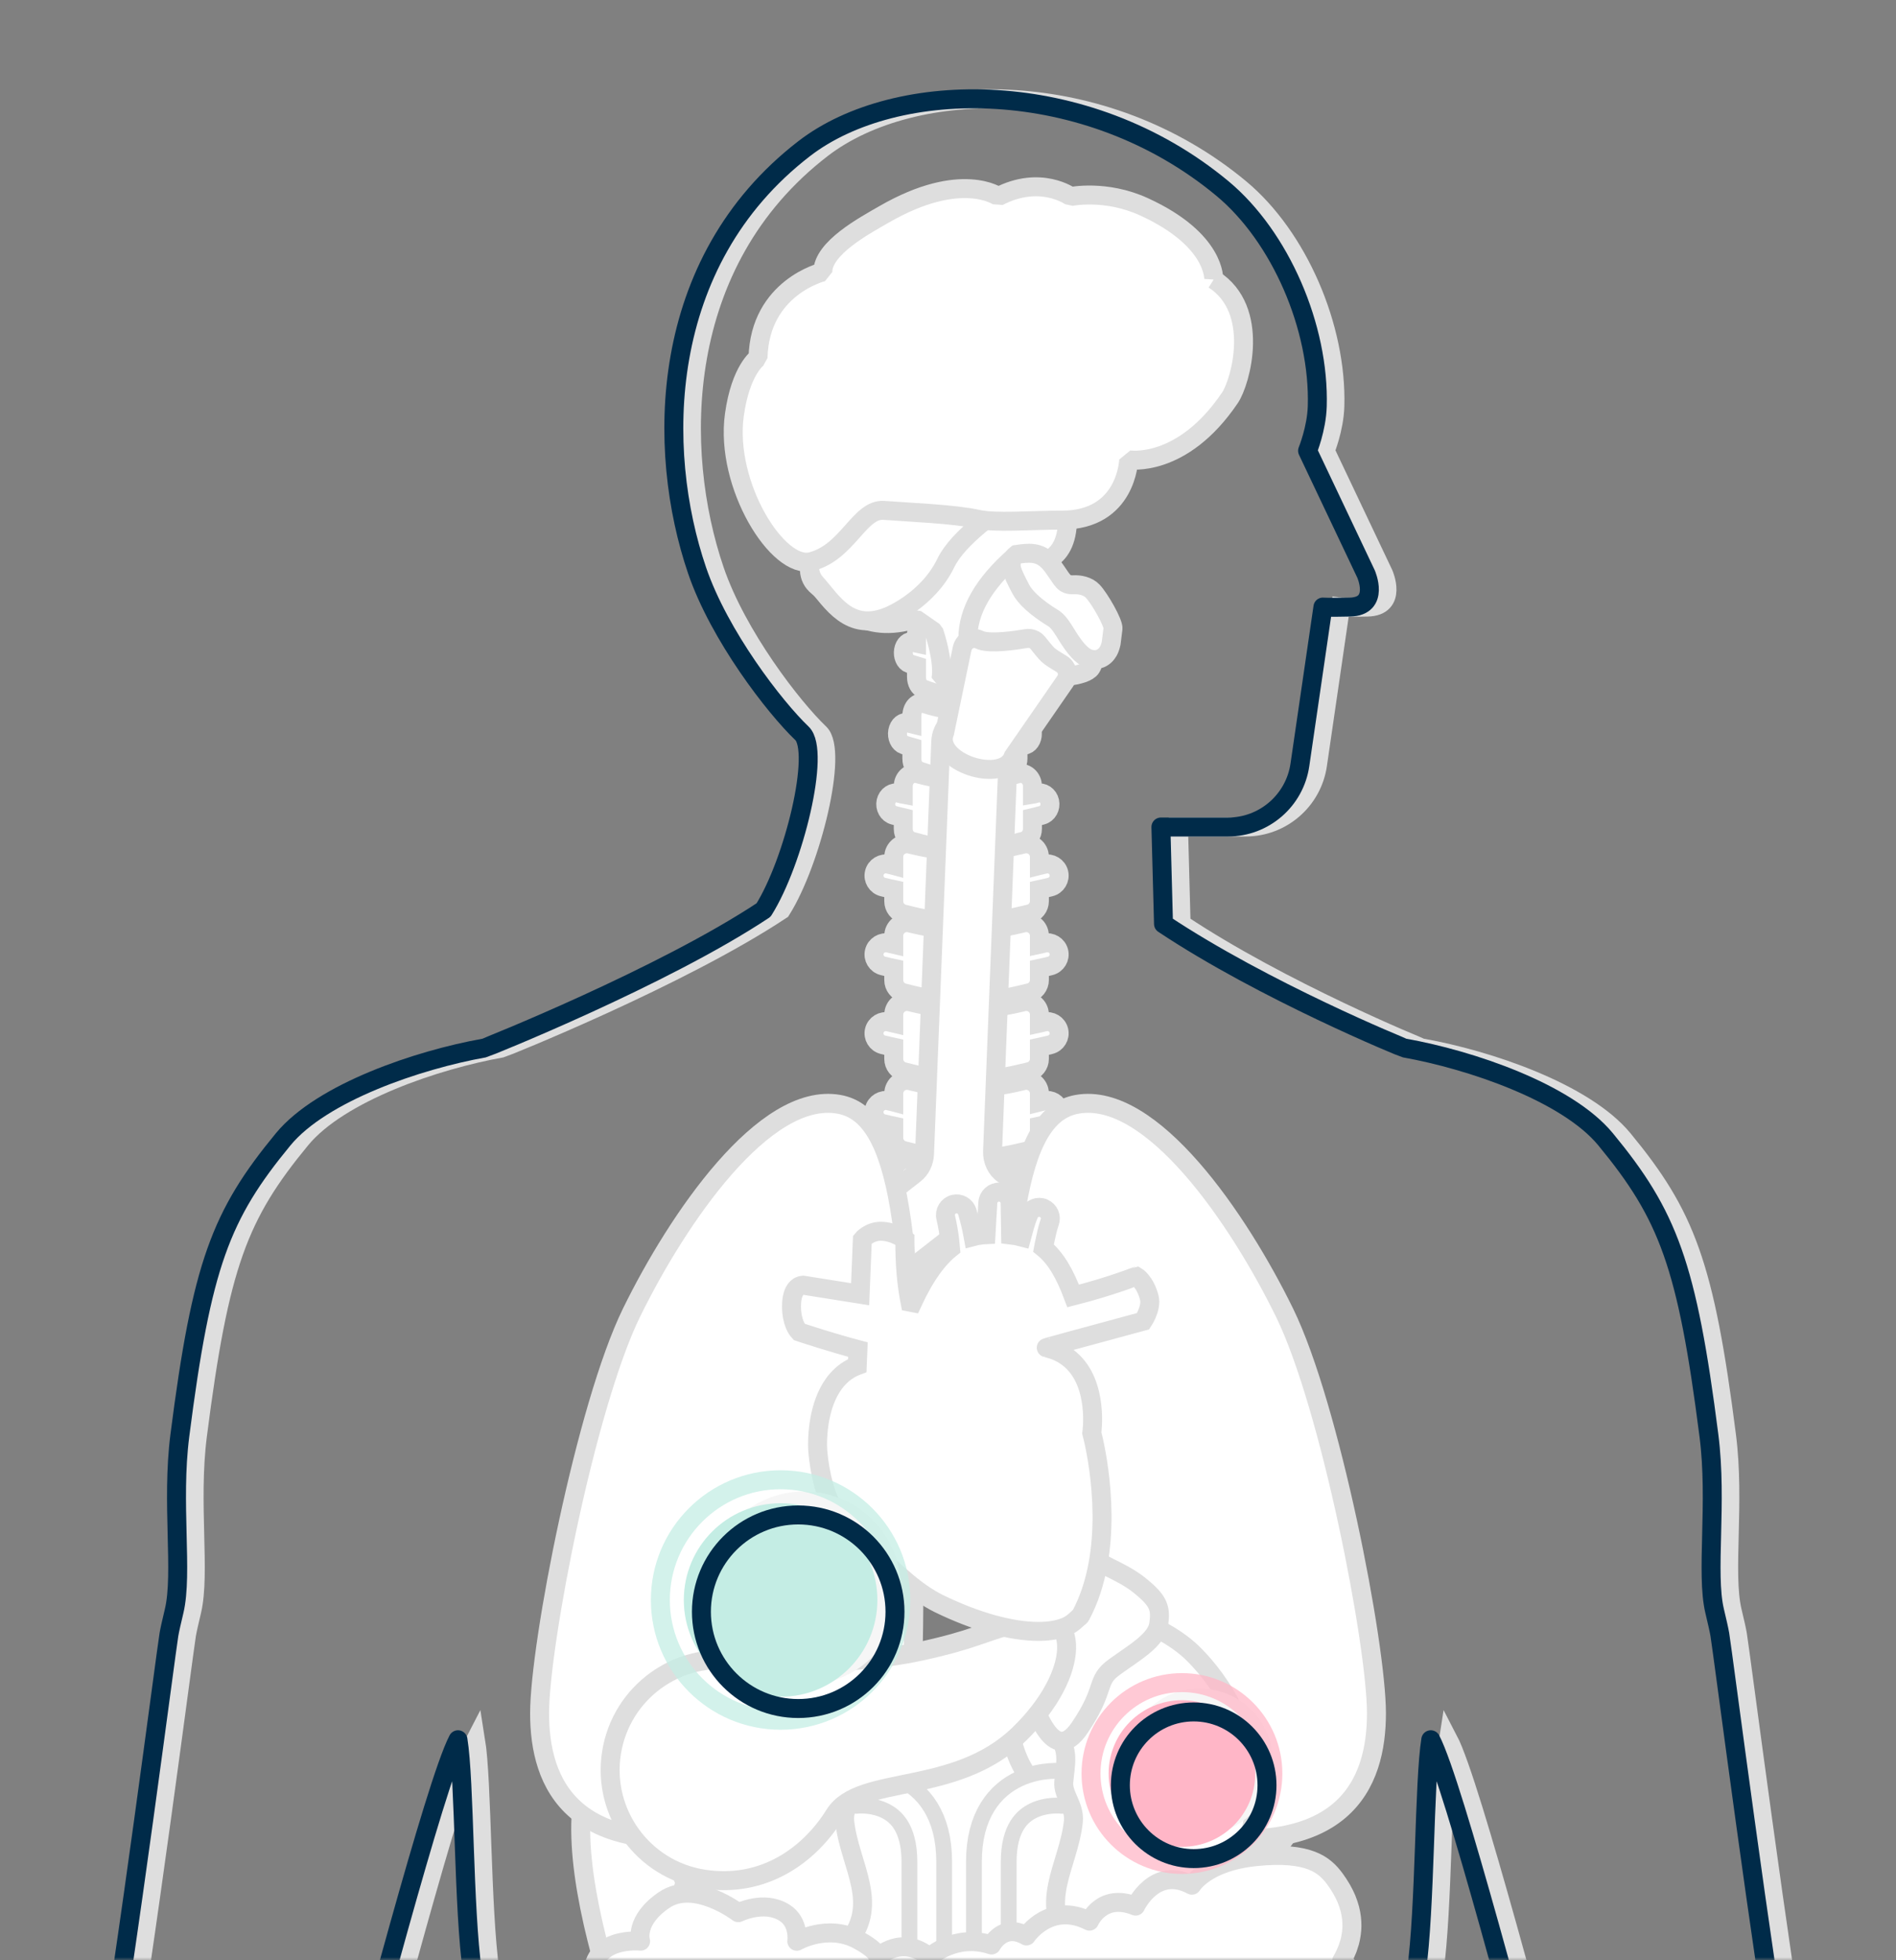 <?xml version="1.0" encoding="UTF-8"?>
<svg width="300px" height="310px" viewBox="0 0 300 310" version="1.1" xmlns="http://www.w3.org/2000/svg" xmlns:xlink="http://www.w3.org/1999/xlink">
    <rect x="0" y="0" width="300" height="310" fill="#808080" stroke="none"/>
    <title>Body_Symptoms</title>
    <defs>
        <rect id="path-1" x="0" y="0" width="300" height="310"></rect>
        <polygon id="path-3" points="0 0 297 0 297 403.532 0 403.532"></polygon>
        <rect id="path-5" x="55.688" y="17.626" width="169.847" height="385.906"></rect>
    </defs>
    <g id="Site-Design" stroke="none" stroke-width="1" fill="none" fill-rule="evenodd">
        <g id="1.0_What_is_VHL_Disease" transform="translate(-286, -1421)">
            <g id="Body_Symptoms" transform="translate(286, 1421)">
                <mask id="mask-2" fill="white">
                    <use xlink:href="#path-1"></use>
                </mask>
                <g id="Rectangle"></g>
                <g id="Body_White" mask="url(#mask-2)">
                    <g transform="translate(0, -2)" id="Body_White_v2">
                        <g id="Group">
                            <mask id="mask-4" fill="white">
                                <use xlink:href="#path-3"></use>
                            </mask>
                            <g id="Clip-2"></g>
                            <path d="M290.964,365.485 C290.021,349.449 285.569,334.484 285.569,334.484 C281.603,311.658 275.383,263.314 274.91,260.493 C274.778,259.704 274.486,258.465 274.081,256.749 C272.671,250.763 274.545,239.66 273.184,229.024 C269.726,201.983 266.717,194.161 256.833,182.174 C250.719,174.759 235.45,169.597 225.04,167.744 C224.792,167.7 202.817,158.708 186.883,148.11 L186.473,132.785 L197.097,132.785 C202.801,132.785 207.64,128.6 208.464,122.957 L212.107,98.003 C212.107,98.003 212.757,98.084 216.385,98.003 C221.184,97.896 218.931,92.775 218.931,92.775 L209.68,73.284 C209.68,73.284 211.107,69.808 211.212,66.252 C211.582,53.766 205.361,39.417 196.21,31.814 C174.654,13.903 144.578,14.296 130.033,25.503 C106.685,43.493 106.593,73.229 113.083,92.216 C116.606,102.523 125.356,113.854 129.674,117.97 C132.656,120.813 128.41,138.284 123.601,145.916 C107.65,156.494 79.632,167.7 79.385,167.744 C68.974,169.597 53.706,174.759 47.592,182.174 C37.707,194.161 34.699,201.983 31.24,229.024 C29.879,239.66 31.753,250.763 30.343,256.749 C29.938,258.465 29.647,259.704 29.514,260.493 C29.041,263.314 22.821,311.658 18.855,334.484 C18.855,334.484 14.404,349.449 13.461,365.485 C12.517,381.521 12.517,447.079 12.517,447.079 L3.712,475.999 L5.296,517.171 L21.925,542.508 C21.925,542.508 26.044,539.252 25.253,532.918 C24.461,526.584 18.757,512.42 18.757,512.42 L21.008,491.885 C21.008,491.885 26.676,495.001 26.676,498.96 C26.676,502.919 27.467,516.379 27.467,516.379 C27.467,516.379 34.594,520.338 36.178,511.629 C37.761,502.919 36.969,490.25 36.969,490.25 C36.969,490.25 43.304,465.706 38.553,456.996 L33.802,448.286 C33.802,448.286 51.667,378.22 53.082,370.673 C54.246,364.462 55.41,348.675 55.786,343.28 C60.561,326.752 71.579,284.16 75.251,277.131 C76.324,283.758 76.097,303.696 77.537,313.897 C84.684,364.543 74.272,397.703 74.189,399.143 C74.04,401.727 72.861,408.89 71.37,417.959 C67.856,439.329 64.88,463.24 66.446,539.992 C67.075,570.806 73.835,602.721 74.461,622.237 C74.471,622.527 73.269,651.669 74.5,659.279 C75.544,665.729 75.056,677.923 74.583,689.716 C74.12,701.267 73.641,713.211 74.476,721.316 C75.306,729.379 77.692,755.194 81.825,780.158 C85.602,802.973 86.106,828.809 86.149,831.876 C86.061,832.545 85.922,833.343 85.774,834.185 C85.127,837.881 84.263,842.818 86.029,846.776 C84.621,856.251 82.605,867.088 81.589,869.259 C81.529,869.329 81.471,869.401 81.416,869.475 L70.938,883.835 C70.73,884.12 70.563,884.436 70.462,884.773 C69.271,888.751 70.382,891.403 71.52,892.924 C74.499,896.906 80.459,897.021 81.129,897.021 C81.154,897.021 81.179,897.022 81.204,897.021 L112.27,897.021 C112.516,897.015 112.762,897.082 113,897.021 C116.644,896.091 123.439,890.465 123.077,879.267 C123.021,877.563 122.041,873.924 120.167,867.102 C118.115,859.629 115.567,850.352 115.182,845.771 C115.268,845.388 115.609,844.49 115.863,843.822 C117.356,839.893 119.855,833.319 116.414,825.99 C114.197,821.205 118.507,778.267 119.673,771.82 C119.771,771.28 120.083,770.024 120.48,768.432 C123.61,755.855 133.104,717.711 124.34,687.022 C124.359,684.411 126.422,671.216 128.044,664.288 C130.093,655.539 144.074,551.456 145.059,526.315 C145.433,516.768 148.11,488.503 148.11,488.503 L156.543,488.503 C156.53,488.634 158.992,516.768 159.365,526.315 C160.35,551.456 174.331,655.539 176.38,664.288 C178.003,671.216 180.065,684.411 180.084,687.022 C171.321,717.711 180.815,755.855 183.945,768.432 C184.341,770.024 184.654,771.28 184.752,771.82 C185.918,778.267 190.228,821.205 188.011,825.99 C184.57,833.319 187.068,839.893 188.561,843.822 C188.816,844.49 189.157,845.388 189.242,845.771 C188.858,850.352 186.31,859.629 184.257,867.102 C182.383,873.924 181.404,877.563 181.348,879.267 C180.986,890.465 187.781,896.091 191.424,897.021 C191.663,897.082 191.909,897.015 192.155,897.021 L223.22,897.021 C223.246,897.022 223.27,897.021 223.295,897.021 C223.965,897.021 229.925,896.906 232.905,892.924 C234.043,891.403 235.154,888.751 233.962,884.772 C233.861,884.435 233.694,884.119 233.487,883.835 L223.008,869.475 C222.954,869.401 222.895,869.329 222.835,869.259 C221.819,867.088 219.804,856.251 218.395,846.776 C220.162,842.818 219.297,837.881 218.65,834.185 C218.503,833.343 218.363,832.545 218.275,831.876 C218.319,828.809 218.822,802.973 222.6,780.158 C226.732,755.194 229.119,729.379 229.949,721.316 C230.783,713.211 230.304,701.267 229.841,689.716 C229.368,677.923 228.88,665.729 229.924,659.279 C231.155,651.669 229.953,622.527 229.963,622.237 C230.589,602.721 237.349,570.806 237.979,539.992 C239.545,463.24 236.568,439.329 233.054,417.959 C231.563,408.89 230.385,401.727 230.235,399.143 C230.152,397.703 219.741,364.543 226.887,313.897 C228.327,303.696 228.101,283.758 229.174,277.131 C232.845,284.16 243.863,326.752 248.639,343.28 C249.014,348.675 250.178,364.462 251.343,370.673 C252.758,378.22 270.622,448.286 270.622,448.286 L265.871,456.996 C261.12,465.706 267.455,490.25 267.455,490.25 C267.455,490.25 266.664,502.919 268.247,511.629 C269.83,520.338 276.957,516.379 276.957,516.379 C276.957,516.379 277.749,502.919 277.749,498.96 C277.749,495.001 283.417,491.885 283.417,491.885 L285.667,512.42 C285.667,512.42 279.963,526.584 279.172,532.918 C278.38,539.252 282.5,542.508 282.5,542.508 L299.128,517.171 L300.712,475.999 L291.907,447.079 C291.907,447.079 291.907,381.521 290.964,365.485" id="Grey" stroke="#DEDEDE" stroke-width="3" mask="url(#mask-4)"></path>
                            <path d="M288.179,365.485 C287.236,349.449 282.785,334.484 282.785,334.484 C278.819,311.658 272.599,263.314 272.126,260.493 C271.994,259.704 271.702,258.465 271.297,256.749 C269.887,250.763 271.761,239.66 270.4,229.024 C266.941,201.983 263.933,194.161 254.049,182.174 C247.934,174.759 232.666,169.597 222.255,167.744 C222.008,167.7 200.033,158.708 184.099,148.11 L183.689,132.785 L194.312,132.785 C200.016,132.785 204.856,128.6 205.68,122.957 L209.323,98.003 C209.323,98.003 209.972,98.084 213.6,98.003 C218.4,97.896 216.146,92.775 216.146,92.775 L206.895,73.284 C206.895,73.284 208.322,69.808 208.428,66.252 C208.798,53.766 202.577,39.417 193.426,31.814 C171.869,13.903 141.793,14.296 127.249,25.503 C103.901,43.493 103.808,73.229 110.299,92.216 C113.822,102.523 122.572,113.854 126.89,117.97 C129.872,120.813 125.626,138.284 120.817,145.916 C104.865,156.494 76.848,167.7 76.6,167.744 C66.19,169.597 50.921,174.759 44.807,182.174 C34.923,194.161 31.914,201.983 28.456,229.024 C27.095,239.66 28.969,250.763 27.559,256.749 C27.154,258.465 26.862,259.704 26.73,260.493 C26.257,263.314 20.037,311.658 16.071,334.484 C16.071,334.484 11.619,349.449 10.676,365.485 C9.733,381.521 9.733,447.079 9.733,447.079 L0.928,475.999 L2.512,517.171 L19.14,542.508 C19.14,542.508 23.26,539.252 22.468,532.918 C21.677,526.584 15.973,512.42 15.973,512.42 L18.224,491.885 C18.224,491.885 23.891,495.001 23.891,498.96 C23.891,502.919 24.683,516.379 24.683,516.379 C24.683,516.379 31.81,520.338 33.394,511.629 C34.977,502.919 34.185,490.25 34.185,490.25 C34.185,490.25 40.52,465.706 35.769,456.996 L31.018,448.286 C31.018,448.286 48.882,378.22 50.298,370.673 C51.462,364.462 52.626,348.675 53.001,343.28 C57.777,326.752 68.795,284.16 72.466,277.131 C73.539,283.758 73.313,303.696 74.753,313.897 C81.9,364.543 71.488,397.703 71.404,399.143 C71.255,401.727 70.077,408.89 68.586,417.959 C65.072,439.329 62.095,463.24 63.661,539.992 C64.291,570.806 71.051,602.721 71.677,622.237 C71.687,622.527 70.485,651.669 71.716,659.279 C72.76,665.729 72.272,677.923 71.799,689.716 C71.336,701.267 70.857,713.211 71.691,721.316 C72.521,729.379 74.908,755.194 79.041,780.158 C82.818,802.973 83.321,828.809 83.365,831.876 C83.277,832.545 83.137,833.343 82.99,834.185 C82.343,837.881 81.478,842.818 83.245,846.776 C81.837,856.251 79.821,867.088 78.805,869.259 C78.745,869.329 78.687,869.401 78.632,869.475 L68.153,883.835 C67.946,884.12 67.779,884.436 67.678,884.773 C66.487,888.751 67.598,891.403 68.736,892.924 C71.715,896.906 77.675,897.021 78.345,897.021 C78.369,897.021 78.395,897.022 78.42,897.021 L109.485,897.021 C109.732,897.015 109.977,897.082 110.216,897.021 C113.859,896.091 120.654,890.465 120.292,879.267 C120.237,877.563 119.257,873.924 117.383,867.102 C115.331,859.629 112.783,850.352 112.398,845.771 C112.483,845.388 112.825,844.49 113.079,843.822 C114.572,839.893 117.071,833.319 113.629,825.99 C111.412,821.205 115.722,778.267 116.888,771.82 C116.986,771.28 117.299,770.024 117.696,768.432 C120.825,755.855 130.319,717.711 121.556,687.022 C121.575,684.411 123.638,671.216 125.26,664.288 C127.309,655.539 141.29,551.456 142.275,526.315 C142.648,516.768 145.326,488.503 145.326,488.503 L153.758,488.503 C153.746,488.634 156.207,516.768 156.581,526.315 C157.566,551.456 171.547,655.539 173.596,664.288 C175.219,671.216 177.281,684.411 177.3,687.022 C168.536,717.711 178.03,755.855 181.16,768.432 C181.557,770.024 181.869,771.28 181.967,771.82 C183.133,778.267 187.443,821.205 185.226,825.99 C181.786,833.319 184.284,839.893 185.777,843.822 C186.031,844.49 186.372,845.388 186.458,845.771 C186.074,850.352 183.525,859.629 181.473,867.102 C179.599,873.924 178.619,877.563 178.563,879.267 C178.201,890.465 184.996,896.091 188.64,897.021 C188.879,897.082 189.124,897.015 189.37,897.021 L220.436,897.021 C220.461,897.022 220.486,897.021 220.511,897.021 C221.181,897.021 227.141,896.906 230.121,892.924 C231.258,891.403 232.37,888.751 231.178,884.772 C231.077,884.435 230.91,884.119 230.703,883.835 L220.224,869.475 C220.169,869.401 220.111,869.329 220.051,869.259 C219.035,867.088 217.019,856.251 215.611,846.776 C217.377,842.818 216.513,837.881 215.866,834.185 C215.718,833.343 215.579,832.545 215.491,831.876 C215.534,828.809 216.038,802.973 219.815,780.158 C223.948,755.194 226.334,729.379 227.164,721.316 C227.999,713.211 227.52,701.267 227.057,689.716 C226.584,677.923 226.096,665.729 227.14,659.279 C228.371,651.669 227.169,622.527 227.179,622.237 C227.805,602.721 234.565,570.806 235.194,539.992 C236.76,463.24 233.784,439.329 230.27,417.959 C228.779,408.89 227.6,401.727 227.451,399.143 C227.368,397.703 216.956,364.543 224.103,313.897 C225.542,303.696 225.316,283.758 226.39,277.131 C230.061,284.16 241.079,326.752 245.854,343.28 C246.23,348.675 247.394,364.462 248.558,370.673 C249.974,378.22 267.838,448.286 267.838,448.286 L263.087,456.996 C258.336,465.706 264.671,490.25 264.671,490.25 C264.671,490.25 263.879,502.919 265.463,511.629 C267.046,520.338 274.173,516.379 274.173,516.379 C274.173,516.379 274.964,502.919 274.964,498.96 C274.964,495.001 280.632,491.885 280.632,491.885 L282.883,512.42 C282.883,512.42 277.179,526.584 276.387,532.918 C275.596,539.252 279.715,542.508 279.715,542.508 L296.344,517.171 L297.928,475.999 L289.123,447.079 C289.123,447.079 289.123,381.521 288.179,365.485" id="Fill-1" stroke="#002B49" stroke-width="3" stroke-linejoin="round" mask="url(#mask-4)"></path>
                            <mask id="mask-6" fill="white">
                                <use xlink:href="#path-5"></use>
                            </mask>
                            <g id="Rectangle"></g>
                            <g id="Group-2" mask="url(#mask-6)">
                                <g transform="translate(85.379, 31.54)">
                                    <g id="spine" stroke="none" stroke-width="1" fill="none" transform="translate(52.911, 103.897)">
                                        <path d="M29.248,4.603 C29.007,3.607 28.007,2.995 27.008,3.234 L26.212,3.426 C26.199,3.43 26.186,3.432 26.173,3.435 L26.173,2.078 C26.173,0.733 24.915,-0.256 23.608,0.059 L23.051,0.193 C17.53,1.527 11.771,1.527 6.249,0.193 L5.692,0.059 C4.386,-0.256 3.127,0.733 3.127,2.078 L3.127,3.435 C3.115,3.432 3.101,3.43 3.088,3.426 L2.293,3.234 C1.299,2.996 0.294,3.606 0.052,4.603 C-0.188,5.599 0.424,6.601 1.421,6.842 L2.217,7.034 C2.518,7.107 2.825,7.157 3.127,7.225 L3.127,9.093 C3.127,10.047 3.778,10.878 4.703,11.108 L5.937,11.414 C11.453,12.785 17.216,12.822 22.75,11.521 L24.571,11.093 C25.51,10.873 26.173,10.036 26.173,9.072 L26.173,7.225 C26.476,7.157 26.782,7.107 27.084,7.034 L27.879,6.842 C28.876,6.601 29.489,5.599 29.248,4.603" id="Fill-1" stroke="#DEDEDE" stroke-width="3" fill="#FFFFFF"></path>
                                        <path d="M29.248,17.073 C29.007,16.077 28.007,15.465 27.008,15.704 L26.212,15.896 C26.199,15.9 26.186,15.902 26.173,15.905 L26.173,14.548 C26.173,13.203 24.915,12.214 23.608,12.529 L23.051,12.664 C17.53,13.998 11.771,13.998 6.249,12.664 L5.692,12.529 C4.386,12.214 3.127,13.203 3.127,14.548 L3.127,15.905 C3.115,15.902 3.101,15.9 3.088,15.896 L2.293,15.704 C1.299,15.466 0.294,16.076 0.052,17.073 C-0.188,18.069 0.424,19.071 1.421,19.312 L2.217,19.504 C2.518,19.577 2.825,19.627 3.127,19.695 L3.127,21.564 C3.127,22.517 3.778,23.348 4.703,23.578 L5.937,23.885 C11.453,25.255 17.216,25.292 22.75,23.991 L24.571,23.564 C25.51,23.343 26.173,22.506 26.173,21.542 L26.173,19.695 C26.476,19.627 26.782,19.577 27.084,19.504 L27.879,19.312 C28.876,19.071 29.489,18.069 29.248,17.073" id="Fill-4" stroke="#DEDEDE" stroke-width="3" fill="#FFFFFF"></path>
                                        <path d="M29.248,29.543 C29.007,28.547 28.007,27.935 27.008,28.174 L26.212,28.366 C26.199,28.37 26.186,28.372 26.173,28.375 L26.173,27.018 C26.173,25.673 24.915,24.684 23.608,24.999 L23.051,25.134 C17.53,26.467 11.771,26.467 6.249,25.134 L5.692,24.999 C4.386,24.684 3.127,25.673 3.127,27.018 L3.127,28.375 C3.115,28.372 3.101,28.37 3.088,28.366 L2.293,28.174 C1.299,27.936 0.294,28.546 0.052,29.543 C-0.188,30.539 0.424,31.541 1.421,31.782 L2.217,31.974 C2.518,32.047 2.825,32.097 3.127,32.165 L3.127,34.033 C3.127,34.987 3.778,35.818 4.703,36.048 L5.937,36.354 C11.453,37.725 17.216,37.762 22.75,36.461 L24.571,36.034 C25.51,35.813 26.173,34.976 26.173,34.012 L26.173,32.165 C26.476,32.097 26.782,32.047 27.084,31.974 L27.879,31.782 C28.876,31.541 29.489,30.539 29.248,29.543" id="Fill-7" stroke="#DEDEDE" stroke-width="3" fill="#FFFFFF"></path>
                                        <path d="M29.248,42.013 C29.007,41.017 28.007,40.405 27.008,40.645 L26.212,40.837 C26.199,40.84 26.186,40.842 26.173,40.845 L26.173,39.488 C26.173,38.144 24.915,37.154 23.608,37.469 L23.051,37.604 C17.53,38.938 11.771,38.938 6.249,37.604 L5.692,37.469 C4.386,37.154 3.127,38.144 3.127,39.488 L3.127,40.845 C3.115,40.842 3.101,40.84 3.088,40.837 L2.293,40.645 C1.299,40.406 0.294,41.017 0.052,42.013 C-0.188,43.009 0.424,44.011 1.421,44.252 L2.217,44.444 C2.518,44.518 2.825,44.568 3.127,44.635 L3.127,46.504 C3.127,47.457 3.778,48.288 4.703,48.519 L5.937,48.825 C11.453,50.195 17.216,50.232 22.75,48.931 L24.571,48.504 C25.51,48.283 26.173,47.446 26.173,46.482 L26.173,44.635 C26.476,44.568 26.782,44.518 27.084,44.444 L27.879,44.252 C28.876,44.011 29.489,43.009 29.248,42.013" id="Fill-10" stroke="#DEDEDE" stroke-width="3" fill="#FFFFFF"></path>
                                        <path d="M29.248,54.483 C29.007,53.487 28.007,52.875 27.008,53.115 L26.212,53.307 C26.199,53.31 26.186,53.312 26.173,53.315 L26.173,51.958 C26.173,50.614 24.915,49.624 23.608,49.939 L23.051,50.074 C17.53,51.408 11.771,51.408 6.249,50.074 L5.692,49.939 C4.386,49.624 3.127,50.614 3.127,51.958 L3.127,53.315 C3.115,53.312 3.101,53.31 3.088,53.307 L2.293,53.115 C1.299,52.876 0.294,53.486 0.052,54.483 C-0.188,55.479 0.424,56.481 1.421,56.722 L2.217,56.914 C2.518,56.987 2.825,57.038 3.127,57.105 L3.127,58.974 C3.127,59.927 3.778,60.758 4.703,60.988 L5.937,61.295 C11.453,62.665 17.216,62.702 22.75,61.401 L24.571,60.974 C25.51,60.753 26.173,59.916 26.173,58.952 L26.173,57.105 C26.476,57.038 26.782,56.987 27.084,56.914 L27.879,56.722 C28.876,56.481 29.489,55.479 29.248,54.483" id="Fill-13" stroke="#DEDEDE" stroke-width="3" fill="#FFFFFF"></path>
                                    </g>
                                    <g id="spine" stroke="none" stroke-width="1" fill="none" transform="translate(54.768, 42.672)">
                                        <path d="M22.24,4.345 C22.08,3.405 21.415,2.827 20.75,3.053 L20.221,3.235 C20.212,3.238 20.204,3.24 20.195,3.243 L20.195,1.961 C20.195,0.692 19.358,-0.242 18.488,0.056 L18.118,0.183 C14.445,1.442 10.614,1.442 6.941,0.183 L6.571,0.056 C5.702,-0.242 4.865,0.692 4.865,1.961 L4.865,3.243 C4.856,3.24 4.847,3.238 4.839,3.235 L4.309,3.053 C3.648,2.828 2.98,3.405 2.819,4.345 C2.659,5.286 3.067,6.232 3.73,6.459 L4.259,6.641 C4.46,6.71 4.663,6.757 4.865,6.821 L4.865,8.585 C4.865,9.485 5.297,10.27 5.913,10.487 L6.733,10.776 C10.403,12.069 14.236,12.104 17.917,10.877 L19.129,10.473 C19.753,10.264 20.195,9.475 20.195,8.565 L20.195,6.821 C20.396,6.757 20.6,6.71 20.801,6.641 L21.33,6.459 C21.993,6.232 22.4,5.286 22.24,4.345" id="Fill-1" stroke="#DEDEDE" stroke-width="3" fill="#FFFFFF"></path>
                                        <path d="M22.24,17.929 C22.08,16.989 21.415,16.411 20.75,16.637 L20.221,16.818 C20.212,16.822 20.204,16.824 20.195,16.826 L20.195,15.545 C20.195,14.276 19.358,13.341 18.488,13.639 L18.118,13.766 C14.445,15.026 10.614,15.026 6.941,13.766 L6.571,13.639 C5.702,13.341 4.865,14.276 4.865,15.545 L4.865,16.826 C4.856,16.824 4.847,16.822 4.839,16.818 L4.309,16.637 C3.648,16.412 2.98,16.988 2.819,17.929 C2.659,18.869 3.067,19.815 3.73,20.043 L4.259,20.224 C4.46,20.293 4.663,20.341 4.865,20.405 L4.865,22.168 C4.865,23.069 5.297,23.853 5.913,24.07 L6.733,24.359 C10.403,25.653 14.236,25.688 17.917,24.46 L19.129,24.056 C19.753,23.848 20.195,23.058 20.195,22.148 L20.195,20.405 C20.396,20.341 20.6,20.293 20.801,20.224 L21.33,20.043 C21.993,19.815 22.4,18.869 22.24,17.929" id="Fill-4" stroke="#DEDEDE" stroke-width="3" fill="#FFFFFF"></path>
                                        <path d="M22.24,30.607 C22.08,29.667 21.415,29.089 20.75,29.315 L20.221,29.496 C20.212,29.5 20.204,29.502 20.195,29.504 L20.195,28.223 C20.195,26.954 19.358,26.02 18.488,26.317 L18.118,26.444 C14.445,27.704 10.614,27.704 6.941,26.444 L6.571,26.317 C5.702,26.02 4.865,26.954 4.865,28.223 L4.865,29.504 C4.856,29.502 4.847,29.5 4.839,29.496 L4.309,29.315 C3.648,29.09 2.98,29.666 2.819,30.607 C2.659,31.547 3.067,32.493 3.73,32.721 L4.259,32.902 C4.46,32.971 4.663,33.019 4.865,33.083 L4.865,34.846 C4.865,35.747 5.297,36.531 5.913,36.749 L6.733,37.038 C10.403,38.331 14.236,38.366 17.917,37.138 L19.129,36.734 C19.753,36.526 20.195,35.736 20.195,34.826 L20.195,33.083 C20.396,33.019 20.6,32.971 20.801,32.902 L21.33,32.721 C21.993,32.493 22.4,31.547 22.24,30.607" id="Fill-7" stroke="#DEDEDE" stroke-width="3" fill="#FFFFFF"></path>
                                        <path d="M23.165,43.413 C22.989,42.45 22.261,41.858 21.533,42.09 L20.953,42.275 C20.944,42.279 20.934,42.281 20.925,42.283 L20.925,40.971 C20.925,39.671 20.008,38.714 19.056,39.019 L18.65,39.149 C14.628,40.439 10.432,40.439 6.409,39.149 L6.003,39.019 C5.051,38.714 4.134,39.671 4.134,40.971 L4.134,42.283 C4.126,42.281 4.116,42.279 4.106,42.275 L3.527,42.09 C2.802,41.859 2.07,42.449 1.894,43.413 C1.719,44.376 2.165,45.345 2.892,45.579 L3.471,45.764 C3.691,45.835 3.914,45.884 4.134,45.949 L4.134,47.756 C4.134,48.678 4.608,49.482 5.283,49.704 L6.181,50 C10.201,51.325 14.399,51.361 18.43,50.104 L19.758,49.69 C20.441,49.477 20.925,48.667 20.925,47.735 L20.925,45.949 C21.145,45.884 21.368,45.835 21.588,45.764 L22.168,45.579 C22.894,45.345 23.34,44.376 23.165,43.413" id="Fill-10" stroke="#DEDEDE" stroke-width="3" fill="#FFFFFF"></path>
                                        <path d="M25.941,54.545 C25.727,53.582 24.841,52.99 23.954,53.221 L23.249,53.407 C23.237,53.411 23.226,53.413 23.214,53.415 L23.214,52.103 C23.214,50.803 22.098,49.846 20.939,50.151 L20.445,50.281 C15.548,51.571 10.44,51.571 5.543,50.281 L5.049,50.151 C3.89,49.846 2.774,50.803 2.774,52.103 L2.774,53.415 C2.763,53.413 2.75,53.411 2.739,53.407 L2.033,53.221 C1.152,52.991 0.26,53.581 0.046,54.545 C-0.167,55.508 0.376,56.477 1.26,56.71 L1.966,56.896 C2.234,56.967 2.505,57.015 2.774,57.081 L2.774,58.888 C2.774,59.81 3.351,60.614 4.171,60.836 L5.265,61.132 C10.158,62.457 15.269,62.493 20.177,61.236 L21.793,60.822 C22.625,60.608 23.214,59.799 23.214,58.867 L23.214,57.081 C23.482,57.015 23.754,56.967 24.022,56.896 L24.727,56.71 C25.611,56.477 26.154,55.508 25.941,54.545" id="Fill-13" stroke="#DEDEDE" stroke-width="3" fill="#FFFFFF"></path>
                                    </g>
                                    <g id="Brain" stroke="none" stroke-width="1" fill="none" transform="translate(30.636, 0)" stroke-linejoin="bevel">
                                        <path d="M37.43,43.6 L36.755,46.157 C30.11,45.438 21.435,46.669 14.645,55.19 C14.645,55.19 9.811,60.316 13.378,63.213 C16.779,65.977 20.434,70.963 28.857,68.327 L31.761,70.346 C31.761,70.346 33.407,75.026 32.858,77.923 L41.089,77.923 C41.089,77.923 41.039,69.131 43.219,66.771 C46.693,63.01 49.203,61.888 48.271,59.402 C48.271,59.402 53.896,59.402 52.749,50.152 L37.43,43.6 Z" id="Fill-1" stroke="#DEDEDE" stroke-width="3" fill="#FFFFFF"></path>
                                        <path d="M30.568,45.279 C25.588,44.546 19.087,45.802 13.999,54.49 C13.999,54.49 10.376,59.718 13.049,62.672 C15.598,65.49 18.337,70.574 24.649,67.886 C24.649,67.886 30.766,65.426 33.639,59.494 C35.624,55.395 41.672,51.393 45.478,48.393 L31.074,42.672 L30.568,45.279 Z" id="Fill-3" stroke="#DEDEDE" stroke-width="3" fill="#FFFFFF"></path>
                                        <path d="M76.029,14.669 C76.029,14.669 76.445,8.409 65.005,3.168 C58.919,0.378 53.399,1.543 53.399,1.543 C53.399,1.543 48.633,-1.929 41.948,1.543 C41.948,1.543 36.095,-2.678 23.894,4.346 C20.661,6.206 14.187,9.691 14.177,13.462 C14.177,13.462 4.203,15.875 3.925,27.037 C3.925,27.037 1.171,28.903 0.182,36.088 C-1.344,47.169 7.082,60.633 12.351,59.275 C18.145,57.782 19.965,50.87 23.87,51.172 C27.775,51.474 35.029,51.751 38.635,52.564 C41.503,53.209 46.895,52.714 52.041,52.714 C62.302,52.714 62.579,43.176 62.579,43.176 C62.579,43.176 70.996,44.615 78.594,33.373 C80.328,30.809 83.448,19.421 76.029,14.669" id="Fill-5" stroke="#DEDEDE" stroke-width="3" fill="#FFFFFF"></path>
                                    </g>
                                    <path d="M88.915,237.116 C88.885,236.968 88.849,236.826 88.807,236.689 C88.75,236.5 88.68,236.326 88.6,236.161 C88.546,236.048 88.495,235.936 88.431,235.835 C88.326,235.669 88.199,235.53 88.065,235.397 C87.998,235.33 87.939,235.251 87.864,235.193 C87.642,235.019 87.394,234.877 87.106,234.789 L87.104,234.788 C86.224,234.517 84.874,234.448 83.164,234.52 C82.594,234.545 81.984,234.585 81.338,234.638 C80.047,234.745 78.612,234.906 77.066,235.103 C72.428,235.694 66.795,236.609 61.054,237.361 C57.226,237.863 53.35,238.292 49.688,238.506 C49.504,238.517 49.269,238.847 49.081,239.175 C48.892,239.503 48.749,239.827 48.749,239.827 C48.749,239.827 48.109,238.58 47.69,238.593 C45.809,238.652 44.013,238.643 42.287,238.6 C39.698,238.535 37.266,238.397 34.942,238.308 C34.554,238.293 34.17,238.28 33.788,238.268 C31.887,238.212 30.054,238.204 28.262,238.317 C23.941,238.586 19.858,239.555 15.618,242.22 C14.206,243.107 12.777,244.182 11.316,245.482 C9.49,247.106 8.273,249.264 7.52,251.762 C6.031,256.696 6.356,262.958 7.368,269.063 C7.395,269.229 7.423,269.395 7.452,269.561 C7.739,271.226 8.074,272.874 8.436,274.48 C8.479,274.672 8.523,274.864 8.567,275.055 C9.227,277.91 9.96,280.613 10.641,282.982 C10.811,283.574 10.975,284.137 11.136,284.684 C12.175,288.223 12.988,290.799 13.021,291.668 C13.021,291.673 13.022,291.677 13.022,291.682 C13.038,292.124 13.065,292.535 13.097,292.933 C13.107,293.049 13.118,293.162 13.128,293.275 C13.156,293.574 13.189,293.86 13.226,294.133 C13.238,294.224 13.25,294.319 13.263,294.407 C13.314,294.747 13.372,295.07 13.437,295.37 C13.45,295.429 13.466,295.481 13.479,295.538 C13.535,295.78 13.596,296.008 13.662,296.224 C13.686,296.302 13.71,296.378 13.735,296.452 C13.805,296.662 13.88,296.859 13.959,297.044 C13.976,297.082 13.991,297.125 14.008,297.163 C14.105,297.376 14.209,297.57 14.319,297.749 C14.347,297.796 14.377,297.838 14.406,297.881 C14.494,298.015 14.586,298.139 14.681,298.252 C14.716,298.294 14.75,298.336 14.785,298.375 C14.911,298.513 15.041,298.64 15.178,298.748 C15.18,298.75 15.182,298.751 15.184,298.752 C15.321,298.859 15.464,298.948 15.612,299.028 C15.654,299.05 15.697,299.07 15.739,299.091 C15.859,299.148 15.981,299.199 16.107,299.241 C16.145,299.253 16.182,299.268 16.221,299.28 C16.383,299.327 16.55,299.364 16.722,299.388 C16.754,299.393 16.787,299.394 16.818,299.398 C16.964,299.415 17.112,299.426 17.264,299.428 C17.315,299.43 17.367,299.43 17.419,299.43 C17.578,299.428 17.741,299.42 17.907,299.405 C17.934,299.402 17.96,299.402 17.987,299.399 C18.182,299.379 18.382,299.349 18.585,299.313 C18.634,299.304 18.683,299.294 18.732,299.284 C18.895,299.252 19.061,299.216 19.229,299.175 C19.283,299.162 19.336,299.15 19.391,299.136 C21.314,298.648 23.538,297.658 25.875,296.951 C32.54,294.934 45.753,275.461 52.803,270.317 C53.248,269.993 52.847,268.646 53.277,268.356 C53.792,268.007 54.635,269.03 55.134,268.722 C60.802,265.228 66.185,263.751 75.944,257.783 C82.446,253.807 86.775,247.336 88.362,242.246 C88.365,242.245 88.368,242.243 88.371,242.241 C88.444,242.005 88.494,241.783 88.556,241.553 C88.659,241.169 88.747,240.797 88.816,240.434 C88.876,240.126 88.936,239.817 88.97,239.526 C88.994,239.323 88.997,239.138 89.009,238.944 C89.023,238.706 89.038,238.469 89.035,238.246 C89.031,238.066 89.014,237.9 88.998,237.731 C88.979,237.518 88.954,237.311 88.915,237.116" id="liver" stroke="#DEDEDE" stroke-width="3" fill="#FFFFFF"></path>
                                    <path d="M124.464,220.668 C120.484,211.792 113.335,205.166 106.669,202.204 C106.665,202.202 106.662,202.199 106.658,202.197 C106.658,202.197 105.556,201.017 102.147,200.748 C100.122,200.364 98.238,200.396 96.624,200.898 C96.246,201.016 95.904,201.119 95.554,201.223 C94.161,201.479 92.622,201.834 90.89,202.331 C89.171,202.539 88.131,202.241 87.375,201.4 C83.177,195.463 80.912,179.536 80.456,163.021 C74.478,163.183 68.493,159.148 68.493,159.933 C68.493,178.383 72.179,220.845 72.179,220.845 C72.343,227.053 72.499,232.944 72.354,234.818 L72.354,234.821 C72.132,238.935 71.694,242.527 70.909,244.937 C70.543,245.902 70.058,246.798 69.447,247.591 C67.996,248.911 66.442,249.821 64.577,250.448 L64.577,250.448 C61.318,250.952 57.502,251.429 54.014,251.775 C51.505,251.836 48.624,251.837 45.253,251.837 C44.682,251.837 44.169,251.948 43.686,252.111 C43.682,252.109 43.673,252.108 43.669,252.106 C43.209,251.914 42.567,252.378 41.89,253.119 C40.108,254.525 39.02,256.57 37.978,256.475 C32.107,255.935 30.927,257.292 28.153,259.223 C18.613,265.864 21.904,294.342 21.904,294.342 L31.344,293.636 C31.344,293.636 32.754,289.354 32.942,280.971 C33.255,266.945 34.967,270.356 42.778,275.019 C44.909,276.572 48.17,278.363 52.73,279.47 C56.897,280.721 61.917,281.516 68.001,281.219 C80.442,280.613 91.102,279.334 100.151,275.417 C100.164,275.413 100.176,275.41 100.189,275.406 C105.566,273.948 110.75,269.824 115.143,264.596 C117.98,261.419 120.584,257.65 122.946,253.112 C125.609,247.996 126.995,243.038 127.431,238.332 C127.446,238.183 127.48,238.021 127.491,237.874 C127.512,237.609 127.514,237.344 127.53,237.079 C127.548,236.755 127.567,236.432 127.576,236.111 C127.599,235.433 127.598,234.756 127.583,234.079 C127.581,234 127.582,233.92 127.579,233.841 C127.448,229.377 126.472,224.944 124.464,220.668" id="Fill-1" stroke="#DEDEDE" stroke-width="3" fill="#FFFFFF"></path>
                                    <g id="Lungs" stroke="none" stroke-width="1" fill="none" transform="translate(0, 58.443)">
                                        <path d="M82.189,103.699 L73.437,97.741 C72.288,96.958 71.612,95.554 71.671,94.068 L74.205,29.782 C74.294,27.514 72.696,25.596 70.635,25.498 L67.372,25.342 C65.311,25.244 63.568,27.003 63.478,29.27 L60.906,94.514 C60.856,95.784 60.275,96.956 59.332,97.691 L44.086,109.563 C42.403,110.874 42.004,113.438 43.196,115.291 L45.083,118.224 C46.275,120.077 48.606,120.515 50.29,119.204 L64.255,108.329 C65.48,107.376 67.104,107.32 68.379,108.188 L76.539,113.744 C78.293,114.938 80.595,114.342 81.681,112.412 L83.399,109.356 C84.485,107.426 83.943,104.893 82.189,103.699" id="Fill-7" stroke="#DEDEDE" stroke-width="3" fill="#FFFFFF"></path>
                                        <path d="M47.351,86.651 C57.164,88.383 59.218,107.134 59.218,151.293 C59.218,195.452 60.312,196.228 32.581,201.59 C4.85,206.952 -0.005,193.862 0,182.95 C0.005,172.039 7.313,134.357 14.548,119.596 C21.782,104.834 35.546,84.568 47.351,86.651" id="Fill-1" stroke="#DEDEDE" stroke-width="3" fill="#FFFFFF"></path>
                                        <path d="M75.186,0 C70.236,4.329 67.761,8.658 67.761,12.987 C67.761,19.481 85.396,20.409 87.252,17.626 C89.108,14.843 83.539,8.349 80.755,7.421 C78.899,6.803 77.043,4.329 75.186,0 Z" id="Path-2" stroke="#DEDEDE" stroke-width="3" fill="#FFFFFF" stroke-linejoin="round"></path>
                                        <path d="M66.855,14.599 C67.11,13.379 68.457,12.605 69.563,13.18 C69.647,13.223 69.735,13.26 69.828,13.292 C71.464,13.836 75.158,13.319 77.026,13.001 C77.72,12.883 78.421,13.154 78.855,13.709 C79.343,14.332 79.979,15.117 80.389,15.527 C80.748,15.887 81.689,16.479 82.564,16.994 C83.526,17.561 83.802,18.824 83.168,19.741 L74.948,31.626 C73.33,36.179 62.193,32.468 64.097,27.849 L66.855,14.599 Z" id="Fill-1" stroke="#DEDEDE" stroke-width="3" fill="#FFFFFF"></path>
                                        <path d="M75.957,-0.375 C78.062,-0.655 79.601,-0.571 81.188,1.582 C81.336,1.784 81.507,2.027 81.691,2.29 C82.189,3.002 82.767,3.964 83.217,4.232 C83.58,4.448 84.004,4.524 84.424,4.497 C85.457,4.433 86.727,4.678 87.515,5.504 C88.631,6.674 90.836,10.55 90.726,11.432 L90.439,13.731 C90.331,14.218 90.186,14.654 89.988,14.999 C89.671,15.551 89.24,15.94 88.727,16.153 C88.254,16.35 87.686,16.421 86.995,16.214 C85.781,15.85 84.613,14.368 83.496,12.58 C82.868,11.575 82.246,10.492 81.46,9.9 C78.571,8.143 76.843,6.533 76.134,5.178 C75.408,3.793 74.882,2.734 74.709,2.039 C74.538,1.354 74.63,0.837 74.792,0.486 C74.907,0.234 75.11,-0.045 75.447,-0.3 C75.613,-0.327 75.783,-0.352 75.957,-0.375 Z" id="Fill-1" stroke="#DEDEDE" stroke-width="3" fill="#FFFFFF"></path>
                                        <path d="M73.197,151.293 C73.197,195.452 72.102,196.228 99.833,201.59 C127.564,206.952 132.419,193.862 132.414,182.95 C132.409,172.039 125.101,134.357 117.867,119.596 C110.632,104.834 96.868,84.568 85.063,86.651 C75.251,88.383 73.197,107.134 73.197,151.293 Z" id="Fill-4" stroke="#DEDEDE" stroke-width="3" fill="#FFFFFF"></path>
                                    </g>
                                    <g id="kidneys" stroke="none" stroke-width="1" fill="none" transform="translate(19.499, 225.421)" stroke-linecap="round" stroke-linejoin="round">
                                        <path d="M30.628,27.864 C30.628,27.864 41.766,26.604 41.766,39.48 L41.766,66.791" id="Stroke-3" stroke="#DEDEDE" stroke-width="8"></path>
                                        <path d="M63.112,27.864 C63.112,27.864 51.975,26.604 51.975,39.48 L51.975,66.791" id="Stroke-7" stroke="#DEDEDE" stroke-width="8"></path>
                                        <path d="M30.628,27.864 C30.628,27.864 41.766,26.604 41.766,39.48 L41.766,66.791" id="Stroke-3-Copy-2" stroke="#FFFFFF" stroke-width="3"></path>
                                        <path d="M63.112,27.864 C63.112,27.864 51.975,26.604 51.975,39.48 L51.975,66.791" id="Stroke-7-Copy" stroke="#FFFFFF" stroke-width="3"></path>
                                        <path d="M34.921,7.044 C31.703,-4.808 15.847,0.604 9.835,6.546 C4.867,11.456 1.375,18.299 0.277,25.244 C-1.003,33.333 2.359,40.891 6.125,47.868 C8.563,52.386 13.663,56.129 18.779,56.546 C22.415,56.843 26.193,55.515 28.718,52.844 C34.781,46.43 29.52,40.166 28.783,33.097 C28.525,30.623 30.482,28.908 30.298,26.848 C30.039,23.958 29.357,21.735 31.408,19.381 C34.459,15.878 36.01,11.056 34.921,7.044 Z" id="Stroke-1" stroke="#DEDEDE" stroke-width="3" fill="#FFFFFF"></path>
                                        <path d="M93.393,7.044 C90.174,-4.808 74.319,0.604 68.307,6.546 C63.339,11.456 59.847,18.299 58.749,25.244 C57.469,33.333 60.831,40.891 64.597,47.868 C67.035,52.386 72.135,56.129 77.251,56.546 C80.887,56.843 84.665,55.515 87.19,52.844 C93.252,46.43 87.992,40.166 87.255,33.097 C86.997,30.623 88.954,28.908 88.77,26.848 C88.511,23.958 87.829,21.735 89.88,19.381 C92.931,15.878 94.482,11.056 93.393,7.044 Z" id="Stroke-1-Copy" stroke="#DEDEDE" stroke-width="3" fill="#FFFFFF" transform="translate(76.106, 28.294) scale(-1, 1) translate(-76.106, -28.294) "></path>
                                    </g>
                                    <path d="M33.533,227.291 C33.176,224.757 33.533,223.605 36.607,221.147 C39.681,218.689 43.574,217.779 44.394,216.231 C45.213,214.683 46.267,212.228 48.902,211.725 C51.538,211.221 52.591,211.315 54.025,215.002 C55.46,218.689 52.487,222.531 54.025,224.833 C55.564,227.136 55.924,234.46 54.462,237.533 C53.001,240.605 50.337,250.026 46.033,243.677 C41.73,237.328 43.665,236.33 40.5,234.051 C37.336,231.77 33.89,229.826 33.533,227.291" id="Fill-1" stroke="#DEDEDE" stroke-width="3" fill="#FFFFFF"></path>
                                    <path d="M76.227,227.291 C75.87,224.757 76.227,223.605 79.3,221.147 C82.375,218.689 86.268,217.779 87.088,216.231 C87.907,214.683 88.96,212.228 91.596,211.725 C94.232,211.221 95.285,211.315 96.719,215.002 C98.153,218.689 95.181,222.531 96.719,224.833 C98.258,227.136 98.618,234.46 97.156,237.533 C95.695,240.605 93.031,250.026 88.727,243.677 C84.424,237.328 86.359,236.33 83.194,234.051 C80.03,231.77 76.583,229.826 76.227,227.291" id="Fill-1-Copy" stroke="#DEDEDE" stroke-width="3" fill="#FFFFFF" transform="translate(87.098, 228.667) scale(-1, 1) translate(-87.098, -228.667) "></path>
                                    <path d="M112.664,325.455 C118.96,315.687 108.116,310.507 108.116,310.507 C115.563,300.896 108.174,297.375 105.637,294.282 C102.583,290.558 91.851,294.103 91.851,294.103 C96.429,290.762 97.806,279.817 97.806,279.817 L90.897,284.062 C90.897,284.062 89.585,287.548 86.252,290.751 C82.919,293.954 67.831,290.537 62.305,289.708 C56.779,288.88 40.382,286.174 29.54,295.856 C18.698,305.538 26.317,315.514 26.317,315.514 C19.772,325.593 27.904,332.491 27.904,332.491 C26.361,333.935 21.525,346.665 22.857,353.607 C24.189,360.548 29.097,362.183 29.097,362.183 C29.097,362.183 28.992,374.103 43.999,375.658 C55.218,376.82 65.131,365.331 65.131,365.331 C67.138,364.193 71.965,368.924 74.105,370.349 C80.268,374.458 87.622,376.488 93.936,372.471 C101.229,367.831 99.316,361.896 99.316,361.896 C105.324,361.233 112.64,357.873 114.824,351.961 C117.009,346.049 111.319,340.723 111.319,340.723 C121.337,334.929 112.664,325.455 112.664,325.455" id="Fill-1" stroke="#DEDEDE" stroke-width="3" fill="#FFFFFF" stroke-linecap="round" stroke-linejoin="round"></path>
                                    <path d="M115.945,335.344 C115.602,337.575 114.106,339.477 111.507,341 C110.842,341.229 105.843,342.888 102.871,342.092 C102.73,342.055 102.593,342.072 102.465,342.11 C101.982,340.15 100.978,338.449 100.246,337.411 C100.783,337.313 101.32,337.198 101.853,337.051 C108.944,335.094 112.234,329.851 113.402,327.464 C114.518,328.992 116.436,332.159 115.945,335.344 M113.719,352.318 C111.65,357.847 104.543,361.037 98.815,361.661 L98.098,361.742 C95.577,361.908 90.82,361.72 84.117,359.397 C84.284,358.994 84.406,358.571 84.429,358.108 C84.518,356.279 84.17,354.829 83.539,353.65 C86.334,353.555 92.797,353.023 97.546,350.328 C97.553,350.325 97.561,350.327 97.568,350.324 C102.832,348.312 105.642,352.93 105.759,353.128 C105.896,353.361 106.145,353.491 106.4,353.491 C106.527,353.491 106.655,353.459 106.772,353.391 C107.125,353.188 107.245,352.741 107.04,352.391 C107.013,352.342 104.619,348.385 100.18,348.358 C101.246,347.246 101.874,345.95 102.005,344.474 C102.04,344.081 102.013,343.693 101.984,343.306 C102.605,343.446 103.274,343.516 103.971,343.516 C106.663,343.516 109.609,342.656 110.7,342.306 C111.788,343.454 115.426,347.753 113.719,352.318 M94.034,372.643 C86.961,377.309 79.055,373.269 74.973,370.448 C74.467,370.098 73.806,369.55 73.068,368.938 C71.222,367.41 69.22,365.772 67.503,365.176 C66.218,364.448 61.418,361.804 57.552,360.592 C61.196,358.887 63.694,358.21 68.038,360.324 C70.432,361.488 73.665,362.263 76.686,362.412 C76.693,362.414 76.698,362.419 76.705,362.421 C79.788,363.024 80.989,364.084 81.453,364.866 C81.909,365.636 81.745,366.285 81.733,366.328 C81.613,366.73 81.824,367.158 82.211,367.289 C82.289,367.316 82.365,367.328 82.442,367.328 C82.754,367.328 83.045,367.122 83.147,366.797 C83.189,366.665 83.528,365.48 82.753,364.119 C82.314,363.349 81.613,362.694 80.661,362.16 C81.654,361.959 82.566,361.671 83.284,361.224 C83.629,361.007 83.925,360.758 84.185,360.488 C90.126,362.696 94.634,363.232 97.558,363.232 C98.196,363.232 98.758,363.207 99.245,363.169 C99.475,364.761 99.488,369.045 94.034,372.643 M43.79,375.621 C31.943,374.347 30.02,366.23 29.708,363.436 C30.484,363.591 31.227,363.693 31.904,363.693 C36.297,363.693 38.675,360.758 39.706,359.004 C39.826,359.183 39.948,359.371 40.066,359.54 C40.586,360.285 41.35,360.905 42.266,361.404 C41.472,362.635 40.192,365.029 40.703,367.016 C40.888,367.74 41.403,368.723 42.807,369.301 C43.812,369.716 44.712,369.883 45.505,369.883 C47.647,369.883 48.999,368.658 49.501,367.786 C49.71,367.424 49.596,366.954 49.246,366.737 C48.899,366.518 48.444,366.638 48.237,367.002 C48.223,367.025 46.848,369.32 43.349,367.879 C42.672,367.599 42.271,367.189 42.125,366.623 C41.766,365.227 42.907,363.123 43.648,362.02 C45.073,362.531 46.723,362.805 48.424,362.805 C50.535,362.805 52.708,362.381 54.599,361.511 C57.346,361.992 61.512,364.022 64.049,365.36 C63.009,366.556 53.862,376.707 43.79,375.621 M24.36,353.516 C23.166,347.429 27.133,336.649 28.806,333.957 C30.198,335.035 32.259,335.559 34.752,335.653 C33.833,336.756 32.803,338.854 31.739,341.859 C30.451,345.495 30.574,348.258 32.104,350.071 C33.664,351.92 36.259,352.254 37.877,352.263 C38.135,354.118 38.964,355.883 39.918,357.409 C39.274,358.741 36.617,363.109 30.115,361.394 C29.78,361.276 25.569,359.689 24.36,353.516 M27.231,317.288 C28.898,318.286 30.763,318.726 32.715,318.726 C39.333,318.726 46.797,314.083 49.748,312.247 C49.974,312.106 50.163,311.99 50.331,311.886 C50.712,312.032 51.139,312.124 51.627,312.124 C53.312,312.124 55.392,311.424 56.178,311.135 C56.563,310.993 56.761,310.567 56.618,310.181 C56.476,309.797 56.047,309.599 55.661,309.742 C54.336,310.229 52.786,310.592 51.755,310.636 C53.402,308.355 53.583,304.101 53.599,303.539 C53.611,303.128 53.287,302.787 52.876,302.775 C52.444,302.794 52.122,303.087 52.109,303.495 C52.044,305.712 51.383,309.551 49.889,310.418 C49.667,310.547 49.352,310.743 48.958,310.987 C45.239,313.301 33.956,320.314 27.481,315.711 C26.706,314.635 20.894,305.852 30.703,297.14 C37.009,291.539 45.236,290.184 52.06,290.184 C56.522,290.184 60.386,290.763 62.719,291.113 L63.072,291.167 C63.985,291.302 65.16,291.509 66.499,291.745 C75.722,293.366 84.963,294.724 87.799,292.011 C90.764,289.177 92.187,286.156 92.557,285.284 L97.915,282.009 C97.427,284.663 96.184,290.021 93.757,292.988 C93.732,293.015 93.132,293.637 92.107,294.501 L88.637,297.02 L88.661,297.012 C85.55,298.949 81.282,300.769 76.623,300.337 C73.439,300.041 70.051,299.33 66.773,298.642 C65.1,298.291 63.412,297.938 61.735,297.636 C61.731,297.636 61.728,297.635 61.728,297.635 C56.623,296.717 51.629,296.288 47.472,297.913 C39.683,300.957 34.623,304.751 34.582,307.579 C34.575,307.988 34.904,308.326 35.317,308.332 C35.319,308.333 35.324,308.333 35.324,308.333 C35.734,308.333 36.066,308.007 36.072,307.601 C36.094,306.131 39.293,302.705 48.016,299.297 C51.832,297.807 56.407,298.186 61.33,299.07 C61.843,299.409 64.992,301.615 65.603,305.093 C66.005,307.382 65.221,309.782 63.272,312.228 C58.362,318.389 53.522,319.406 49.634,320.223 C48.141,320.536 46.731,320.832 45.478,321.373 C45.31,321.445 45.163,321.516 45.005,321.589 C44.173,321.596 39.999,321.585 38.255,321.058 C37.861,320.941 37.445,321.161 37.325,321.552 C37.205,321.945 37.427,322.36 37.821,322.479 C38.933,322.815 40.8,322.961 42.377,323.025 C39.931,324.679 39.789,326.017 39.794,326.331 C39.801,326.737 40.134,327.084 40.54,327.084 C40.544,327.084 40.548,327.083 40.548,327.083 C40.964,327.077 41.292,326.761 41.284,326.351 C41.286,326.335 41.504,324.852 45.461,323.012 C45.467,323.009 45.473,323.006 45.479,323.003 C45.671,322.915 45.861,322.826 46.071,322.736 C47.186,322.254 48.463,321.986 49.941,321.676 C54.065,320.81 59.196,319.731 64.44,313.15 C66.669,310.355 67.553,307.553 67.069,304.824 C66.675,302.6 65.445,300.851 64.294,299.646 C65.014,299.793 65.736,299.943 66.466,300.096 C69.784,300.792 73.215,301.512 76.484,301.816 C84.023,302.507 90.389,297.973 93.247,295.506 C96.188,294.554 103.983,292.772 106.215,295.481 C106.683,296.048 107.285,296.611 107.922,297.206 C110.989,300.075 114.455,303.328 108.773,310.696 C107.573,311.423 95.49,318.678 87.929,320.358 C86.358,320.073 84.233,319.299 84.127,318.511 C84.073,318.104 83.707,317.829 83.288,317.874 C82.88,317.928 82.594,318.301 82.649,318.709 C82.871,320.368 85.187,321.222 86.688,321.605 C86.136,322.504 85.538,323.85 86.025,324.954 C86.147,325.233 86.42,325.398 86.707,325.398 C86.807,325.398 86.909,325.379 87.007,325.336 C87.384,325.171 87.556,324.733 87.39,324.358 C87.133,323.773 87.786,322.541 88.377,321.772 C95.902,320.056 107.161,313.405 109.312,312.107 C110.407,312.716 113.834,314.862 114.824,318.353 C115.48,320.667 114.946,323.177 113.238,325.813 L112.926,326.294 L112.996,326.37 C112.321,327.917 109.4,333.607 102.308,335.546 C94.023,337.811 84.603,333.255 84.51,333.209 C84.145,333.03 83.694,333.179 83.511,333.546 C83.329,333.914 83.48,334.359 83.849,334.541 C84.17,334.699 90.306,337.673 97.25,337.673 C97.972,337.673 98.703,337.63 99.438,337.56 C100.144,338.446 102.335,341.451 102.072,344.417 C101.945,345.855 101.231,347.1 99.951,348.117 C94.938,352.095 85.715,352.363 83.95,352.377 C82.516,350.785 80.483,349.819 78.508,349.025 C74.812,347.54 70.752,343.579 70.711,343.54 C70.419,343.251 69.947,343.253 69.657,343.547 C69.368,343.838 69.371,344.309 69.664,344.597 C69.839,344.768 73.974,348.805 77.95,350.402 C82.187,352.106 84.6,353.942 84.39,358.287 C84.347,359.18 83.908,359.864 83.049,360.38 C80.118,362.139 73.163,361.32 69.137,359.441 C63.506,356.81 60.382,358.269 55.655,360.475 L55.395,360.597 C52.155,362.104 47.658,362.128 44.717,360.962 C44.673,360.943 44.632,360.924 44.587,360.914 C43.584,360.498 42.771,359.942 42.27,359.254 C41.97,358.841 41.659,358.384 41.352,357.91 C41.311,357.763 41.233,357.633 41.112,357.535 C40.242,356.135 39.479,354.533 39.233,352.887 C39.614,352.806 39.876,352.451 39.819,352.06 C39.769,351.718 39.493,351.476 39.161,351.442 C39.192,350.952 39.264,350.463 39.424,349.979 C40.361,347.149 43.581,344.84 48.996,343.116 L53.785,343.116 C54.198,343.116 54.531,342.783 54.531,342.373 C54.531,341.962 54.198,341.629 53.785,341.629 L49.862,341.629 C50.735,339.368 53.358,338.088 53.387,338.074 C53.759,337.898 53.918,337.455 53.742,337.085 C53.566,336.714 53.126,336.558 52.751,336.731 C52.593,336.805 49.074,338.525 48.271,341.799 C42.548,343.671 39.084,346.262 38.008,349.514 C37.789,350.176 37.706,350.838 37.677,351.495 C36.334,351.481 34.278,351.21 33.114,349.808 C31.938,348.391 31.902,346.063 33.007,342.889 C34.945,337.329 36.094,336.66 35.999,336.66 L35.998,336.66 C36.34,336.635 36.599,336.381 36.663,336.061 C43.276,335.751 52.095,333.003 59.804,329.513 C58.679,330.949 57.769,332.907 57.922,335.444 C58.091,338.262 59.241,342.287 61.619,346.172 C58.567,346.298 51.293,347.286 47.797,353.592 C47.598,353.951 47.729,354.403 48.089,354.601 C48.204,354.664 48.327,354.694 48.449,354.694 C48.712,354.694 48.967,354.555 49.102,354.31 C50.125,352.466 51.545,351.139 53.085,350.173 C53.045,350.429 53.027,350.693 53.067,350.971 C53.232,352.115 54.116,353.066 55.694,353.795 C55.796,353.841 55.903,353.863 56.007,353.863 C56.29,353.863 56.559,353.704 56.685,353.433 C56.858,353.061 56.696,352.62 56.322,352.447 C55.574,352.101 54.658,351.528 54.544,350.764 C54.44,350.069 55,349.353 55.32,349.033 C58.485,347.745 61.603,347.645 62.591,347.647 C64.673,350.598 67.501,353.365 71.227,355.321 C71.338,355.38 71.457,355.408 71.574,355.408 C71.842,355.408 72.101,355.263 72.234,355.011 C72.427,354.648 72.287,354.199 71.923,354.008 C63.294,349.477 59.712,340.371 59.41,335.355 C59.107,330.294 63.938,327.898 64.144,327.8 C64.388,327.681 64.525,327.446 64.549,327.196 C68.03,325.364 71.076,323.447 73.251,321.648 C73.664,321.306 73.991,320.936 74.28,320.552 C74.288,320.674 74.276,320.788 74.29,320.911 C74.396,321.869 74.628,322.766 74.956,323.608 C74.946,323.615 74.934,323.617 74.924,323.624 C74.752,323.768 70.709,327.227 71.457,333.995 C71.742,336.561 75.024,339.808 78.002,341.99 C79.451,343.051 84.13,346.243 87.994,346.243 C88.389,346.243 88.775,346.209 89.148,346.137 C90.587,345.859 93.574,343.653 94.157,343.214 C94.486,342.967 94.551,342.501 94.303,342.173 C94.055,341.847 93.589,341.78 93.259,342.029 C92.013,342.966 89.718,344.514 88.863,344.68 C86.618,345.115 82.701,343.588 78.886,340.793 C75.57,338.362 73.124,335.5 72.939,333.832 C72.377,328.743 74.814,325.83 75.624,325.012 C76.326,326.201 77.279,327.228 78.468,328.059 C80.375,329.392 82.807,330.125 85.106,330.125 C85.888,330.125 86.654,330.04 87.38,329.864 C89.072,329.458 91.272,329.121 93.4,328.796 C96.818,328.274 100.047,327.781 101.729,326.966 C102.099,326.786 102.253,326.342 102.074,325.973 C101.894,325.603 101.448,325.448 101.076,325.63 C99.597,326.347 96.332,326.846 93.174,327.328 C91.015,327.658 88.783,327.999 87.029,328.421 C84.565,329.014 81.545,328.394 79.324,326.843 C77.902,325.849 76.131,323.984 75.771,320.748 C75.049,314.216 84.097,310.814 92.06,308.58 C95.79,307.534 98.147,306.01 99.066,304.05 C99.847,302.382 99.254,301.03 99.228,300.973 C99.059,300.601 98.618,300.434 98.242,300.601 C97.866,300.769 97.699,301.209 97.868,301.582 C97.871,301.59 98.202,302.381 97.714,303.421 C97.215,304.488 95.758,306 91.656,307.151 C85.255,308.946 78.206,311.493 75.443,315.881 C75.13,312.961 73.401,309.998 71.987,308.269 C71.727,307.952 71.26,307.902 70.939,308.162 C70.619,308.421 70.571,308.888 70.831,309.206 C70.892,309.281 76.88,316.715 72.299,320.506 C62.323,328.759 36.159,338.249 29.655,333.255 L29.68,333.232 L29.042,332.692 C28.735,332.434 21.787,326.373 27.231,317.288 M109.31,310.263 C115.108,302.204 110.766,298.099 107.866,295.356 C107.272,294.794 106.71,294.262 106.309,293.77 C103.927,290.851 97.923,291.759 94.383,292.616 C97.598,288.098 98.618,280.226 98.668,279.835 L98.859,278.298 L90.449,283.497 L90.36,283.736 C90.347,283.769 89.074,287.107 85.91,290.165 C83.408,292.584 72.148,290.583 66.099,289.507 C64.758,289.268 63.582,289.06 62.667,288.921 L62.321,288.869 C56.288,287.956 40.262,285.523 29.417,295.264 C19.524,304.15 24.482,313.435 25.815,315.535 C20.447,324.3 25.584,330.812 27.293,332.608 C25.284,335.701 21.26,347.21 22.524,353.842 C23.684,359.921 27.415,362.178 28.755,362.804 C28.953,365.191 30.599,375.12 44.24,376.542 C44.812,376.601 45.378,376.63 45.94,376.63 C56.154,376.63 64.74,367.291 65.829,366.057 C66.035,365.979 66.32,366.021 66.635,366.109 C66.793,366.196 66.9,366.255 66.908,366.26 C67.022,366.324 67.146,366.354 67.268,366.354 C67.272,366.354 67.276,366.351 67.276,366.351 C68.731,367.027 70.682,368.583 71.909,369.569 C72.683,370.191 73.377,370.745 73.907,371.101 C81.436,376.147 88.74,376.906 94.474,373.235 C100.451,369.411 100.564,364.622 100.315,362.671 C100.716,362.604 100.972,362.544 101.077,362.516 C107.034,361.455 113.48,358.041 115.585,352.31 C117.457,347.212 114.071,342.636 112.565,340.937 C115.046,339.286 116.49,337.23 116.859,334.816 C117.497,330.632 114.691,326.703 113.652,325.417 C115.351,322.566 115.841,319.804 115.108,317.198 C114.061,313.479 110.82,311.167 109.31,310.263 Z" id="Fill-1" stroke="#DEDEDE" stroke-width="1" fill="#DEDEDE" stroke-linecap="round" stroke-linejoin="round"></path>
                                    <path d="M127.195,290.343 C130.172,286.012 128.142,281.902 127.257,280.488 C127.146,280.52 127.027,280.537 126.914,280.566 L126.914,280.565 C126.959,280.489 127.002,280.408 127.046,280.328 C127.143,280.154 127.238,279.973 127.331,279.786 C127.375,279.699 127.419,279.614 127.461,279.523 C127.582,279.268 127.697,279 127.804,278.722 C127.836,278.641 127.864,278.558 127.894,278.475 C127.99,278.211 128.077,277.94 128.155,277.657 C128.171,277.603 128.188,277.551 128.202,277.496 C128.288,277.17 128.355,276.829 128.409,276.48 C128.423,276.396 128.435,276.311 128.446,276.225 C128.494,275.861 128.528,275.488 128.536,275.103 C128.536,275.071 128.533,275.038 128.534,275.007 C128.537,274.641 128.515,274.264 128.476,273.88 C128.467,273.795 128.46,273.712 128.449,273.626 C128.396,273.217 128.318,272.8 128.21,272.373 C128.191,272.296 128.164,272.218 128.143,272.141 C128.034,271.747 127.898,271.344 127.735,270.934 C127.707,270.866 127.685,270.799 127.656,270.729 C127.468,270.281 127.238,269.822 126.978,269.358 C126.92,269.255 126.858,269.152 126.797,269.048 C126.512,268.567 126.201,268.081 125.831,267.585 C124.244,265.458 121.837,263.21 113.364,264.071 C105.383,264.881 103.211,268.589 103.211,268.589 C97.334,265.409 94.307,271.898 94.307,271.898 C88.963,269.723 87.004,274.279 87.004,274.279 C80.725,271.077 77.031,276.621 77.031,276.621 C73.37,274.474 71.512,278.05 71.512,278.05 C65.692,276.138 61.714,279.968 61.714,279.968 C57.261,276.286 53.521,279.968 53.521,279.968 C53.521,279.968 53.708,279.012 50.33,277.211 C45.531,274.653 40.698,277.458 40.698,277.458 C40.698,277.458 41.14,274.456 38.741,272.94 C35.512,270.898 31.436,272.94 31.436,272.94 C31.436,272.94 24.533,267.656 19.724,270.92 C14.915,274.183 15.983,277.446 15.983,277.446 C15.983,277.446 7.911,276.575 8.453,283.548 C8.453,283.548 1.75,287.44 4.788,293.773 C4.788,293.773 0.917,297.413 3.722,300.802 C3.722,300.802 0.132,305.194 3.932,307.83 C3.932,307.83 0.812,312.108 4.584,315.486 C4.584,315.486 2.068,318.277 5.77,323.392 C5.77,323.392 2.45,329.817 8.734,332.679 C8.734,332.679 7.948,340.765 13.158,342.648 C13.158,342.648 13.851,350.873 19.996,352.755 C25.299,354.379 31.445,352.812 34.336,353.464 C34.984,353.611 35.489,354.168 36.003,354.731 C40.247,359.376 42.972,369.196 44.575,368.694 C46.178,368.192 38.459,355.563 38.815,351.881 C39.172,348.2 42.164,347.642 42.502,344.325 C42.705,342.327 38.756,332.345 34.303,333.182 C34.303,333.182 35.468,326.456 30.385,324.982 C30.385,324.982 30.554,324.17 30.541,323.201 C30.573,321.548 30.268,319.316 28.473,319.019 C28.75,318.259 29.042,317.144 28.937,316.038 C29.045,314.866 28.824,313.588 27.738,312.675 C28.237,311.789 28.979,310.109 28.839,308.154 C28.939,306.764 28.632,305.173 27.457,303.603 C28,302.463 29.097,299.921 29.098,298.081 C29.127,297.339 28.949,296.694 28.412,296.299 C28.412,296.299 31.851,295.704 30.012,290.008 C30.012,290.008 31.98,294.275 36.958,291.682 C36.958,291.682 40.165,296.137 45.686,293.962 C45.686,293.962 48.905,298.914 54.451,295.704 C54.451,295.704 59.043,299.546 61.892,295.531 C61.892,295.531 66.585,298.914 69.55,294.359 C69.55,294.359 74.976,297.995 79.346,293.158 C79.346,293.158 87.004,295.835 89.498,289.811 C89.498,289.811 95.554,291.987 96.8,287.803 C96.8,287.803 101.187,289.576 106.469,287.216 C106.738,289.013 107.722,291.188 110.514,293.021 C110.514,293.021 105.884,298.208 109.445,300.55 C109.445,300.55 106.942,304.748 110.154,307.412 C110.154,307.412 107.13,311.595 109.801,315.611 C109.801,315.611 107.3,319.64 109.086,323.978 C109.086,323.978 108.118,325.62 107.3,328.255 C106.481,330.89 106.942,333.652 106.942,333.652 C100.692,335.155 102.559,342.802 101.166,343.387 C92.299,347.113 93.983,355.285 93.983,355.285 C93.983,355.285 84.032,352.782 81.907,357.609 C81.907,357.609 75.433,349.925 70.085,350.92 C60.183,352.761 56.549,360.793 57.439,369.829 C58.33,378.865 62.788,380.577 62.432,384.259 C62.076,387.94 59.941,390.824 62.435,397.518 C64.928,404.211 64.182,404.887 64.182,404.887 L69.233,404.887 C69.233,404.887 68.666,401.091 70.803,397.41 C72.94,393.728 72.94,387.537 71.159,384.692 C71.159,384.692 74.009,381.68 72.94,378.166 C72.94,378.166 76.54,381.074 82.656,380.041 C88.268,379.094 90.692,375.488 90.692,375.488 C101.429,378.601 104.928,368.577 104.928,368.577 C115.314,367.227 113.811,359.562 113.811,359.562 C121.735,355.684 120.237,347.994 120.237,347.994 C120.237,347.994 123.007,346.952 124.362,342.358 C125.696,337.834 124.936,334.96 124.936,334.96 C124.936,334.96 127.992,331.527 128.23,328.237 C128.566,323.594 126.585,322.026 126.585,322.026 C126.585,322.026 129.217,315.847 127.258,312.5 C126.849,311.801 126.551,310.712 126.551,310.712 C126.551,310.712 127.83,307.96 127.971,305.974 C128.149,303.464 126.546,301.372 126.546,301.372 C131.614,296.545 127.195,290.343 127.195,290.343" id="Fill-1" stroke="#DEDEDE" stroke-width="3" fill="#FFFFFF" stroke-linecap="round" stroke-linejoin="round"></path>
                                    <path d="M29.543,270.553 C19.894,270.553 12.073,262.735 12.073,253.092 C12.074,243.448 19.897,235.628 29.546,235.628 C34.37,235.627 49.003,233.059 57.71,229.659 C66.416,226.26 66.28,225.444 73.898,222.044 C81.516,218.644 83.752,228.898 75.287,240.156 C66.822,251.413 51.392,250.322 48.458,257.261 C45.524,264.2 39.192,270.552 29.543,270.553 Z" id="pancreas" stroke="#DEDEDE" stroke-width="3" fill="#FFFFFF" transform="translate(46.387, 245.967) rotate(9) translate(-46.387, -245.967) "></path>
                                    <path d="M95.492,179.401 C95.492,179.401 96.892,177.319 96.472,175.687 C95.801,173.079 94.401,172.286 94.401,172.286 C94.366,172.289 90.502,173.86 84.426,175.407 C83.13,171.955 81.711,169.441 79.733,167.826 C79.781,167.575 79.826,167.32 79.876,167.071 C79.992,166.49 80.117,165.917 80.25,165.357 C80.38,164.805 80.535,164.235 80.683,163.831 L80.71,163.756 C81.025,162.887 80.612,161.91 79.752,161.537 C78.859,161.15 77.821,161.561 77.434,162.455 C77.122,163.178 76.937,163.78 76.748,164.401 C76.578,164.967 76.425,165.525 76.279,166.082 C75.731,165.935 75.147,165.827 74.529,165.756 L74.45,160.724 C74.433,159.809 73.715,159.041 72.788,158.987 C71.815,158.931 70.98,159.675 70.924,160.649 L70.631,165.716 C69.976,165.746 69.299,165.837 68.604,166.021 C68.486,165.375 68.352,164.734 68.202,164.096 C68.043,163.427 67.881,162.802 67.664,162.091 C67.393,161.209 66.477,160.673 65.567,160.891 C64.62,161.119 64.037,162.071 64.264,163.02 L64.277,163.074 C64.405,163.607 64.533,164.24 64.635,164.835 C64.741,165.439 64.831,166.047 64.903,166.656 C64.954,167.063 64.984,167.471 65.019,167.878 C63.06,169.448 61.03,172.101 59.011,176.458 C58.873,176.43 58.738,176.404 58.611,176.38 C58.092,173.702 57.751,170.434 57.797,166.484 C57.797,166.484 56.013,165.176 54.007,165.176 C52.133,165.176 51.068,166.484 51.068,166.484 L50.719,175.134 L41.7,173.702 L41.559,173.718 C41.16,173.765 39.859,174.144 39.859,177.036 C39.859,179.624 40.809,180.772 40.918,180.894 L41.099,181.099 L41.357,181.185 C41.657,181.285 46.046,182.743 50.367,183.885 L50.265,186.417 C48.955,186.905 47.93,187.683 47.107,188.61 C44.201,191.887 43.979,197.128 43.979,198.896 C43.979,199.033 43.984,199.189 43.991,199.357 C43.991,199.376 43.991,199.392 43.993,199.41 C44,199.576 44.011,199.758 44.025,199.949 C44.027,199.974 44.029,199.999 44.031,200.024 C44.046,200.221 44.065,200.429 44.088,200.647 C44.09,200.669 44.093,200.692 44.095,200.715 C44.119,200.945 44.148,201.184 44.18,201.434 C44.18,201.437 44.181,201.44 44.181,201.443 C44.285,202.231 44.433,203.103 44.629,203.995 C44.629,203.999 44.631,204.004 44.631,204.008 C45.347,207.249 46.715,210.722 49.049,211.165 C49.421,211.636 50.176,212.568 51.185,213.729 C51.448,220.273 51.225,226.418 51.225,226.418 C51.225,226.418 53.416,228.478 57.56,226.418 C57.56,226.418 57.488,223.702 57.496,220.115 C59.335,221.706 61.294,223.143 63.196,224.068 C69.012,226.897 74.596,228.455 78.918,228.455 C80.539,228.455 81.948,228.231 83.104,227.787 C83.778,227.529 84.411,227.107 85.039,226.499 L85.278,226.268 C85.413,226.21 85.533,226.107 85.629,225.929 C90.954,215.96 88.589,202.48 87.676,198.343 C87.653,198.244 87.633,198.153 87.613,198.065 C87.611,198.058 87.611,198.052 87.609,198.046 C87.468,197.429 87.373,197.079 87.373,197.079 C87.373,197.079 88.513,189.376 84.016,185.482 C83.43,184.975 82.747,184.531 81.954,184.178 C81.5,183.977 81.001,183.811 80.471,183.674 C80.369,183.647 80.272,183.616 80.167,183.592 C80.097,183.576 85.205,182.179 95.492,179.401 Z" id="heart" stroke="#DEDEDE" stroke-width="3" fill="#FFFFFF"></path>
                                </g>
                            </g>
                        </g>
                        <g id="tumor-alt" transform="translate(84.459, 51.021)">
                            <g id="Green" transform="translate(20.028, 184.991)">
                                <path d="M7.425,17.162 C7.425,8.709 14.281,1.855 22.739,1.855 C31.197,1.855 38.053,8.709 38.053,17.162 C38.053,25.615 31.197,32.468 22.739,32.468 C14.281,32.468 7.425,25.615 7.425,17.162 Z" id="Stroke-17-Copy-2" fill="#F6F6F6"></path>
                                <path d="M3.712,19.017 C3.712,10.564 10.569,3.711 19.027,3.711 C27.484,3.711 34.341,10.564 34.341,19.017 C34.341,27.471 27.484,34.323 19.027,34.323 C10.569,34.323 3.712,27.471 3.712,19.017 Z" id="Stroke-17-Copy" fill="#C4EDE4"></path>
                                <path d="M0,19.017 C0,8.515 8.518,0 19.027,0 C29.535,0 38.053,8.515 38.053,19.017 C38.053,29.52 29.535,38.034 19.027,38.034 C8.518,38.034 0,29.52 0,19.017 Z" id="Stroke-17-Copy" stroke="#C4EDE4" stroke-width="3" opacity="0.75" stroke-linecap="round" stroke-linejoin="round"></path>
                                <path d="M6.497,20.872 C6.497,12.419 13.353,5.566 21.811,5.566 C30.269,5.566 37.125,12.419 37.125,20.872 C37.125,29.326 30.269,36.179 21.811,36.179 C13.353,36.179 6.497,29.326 6.497,20.872 Z" id="Stroke-17-Copy-2" stroke="#002B48" stroke-width="3" stroke-linecap="round" stroke-linejoin="round"></path>
                            </g>
                            <g id="Green-Copy-2" transform="translate(88.172, 217.072)">
                                <path d="M5.569,12.523 C5.569,6.12 10.763,0.928 17.171,0.928 C23.578,0.928 28.772,6.12 28.772,12.523 C28.772,18.928 23.578,24.119 17.171,24.119 C10.763,24.119 5.569,18.928 5.569,12.523 Z" id="Stroke-17-Copy-2" fill="#F6F6F6"></path>
                                <path d="M2.784,14.379 C2.784,7.975 7.979,2.783 14.386,2.783 C20.793,2.783 25.988,7.975 25.988,14.379 C25.988,20.783 20.793,25.974 14.386,25.974 C7.979,25.974 2.784,20.783 2.784,14.379 Z" id="Stroke-17-Copy" fill="#FFB6C7"></path>
                                <path d="M0,14.379 C0,6.438 6.441,0 14.386,0 C22.331,0 28.772,6.438 28.772,14.379 C28.772,22.32 22.331,28.757 14.386,28.757 C6.441,28.757 0,22.32 0,14.379 Z" id="Stroke-17-Copy" stroke="#FFB6C7" stroke-width="3" opacity="0.75" stroke-linecap="round" stroke-linejoin="round"></path>
                                <path d="M4.641,16.234 C4.641,9.83 9.835,4.638 16.242,4.638 C22.65,4.638 27.844,9.83 27.844,16.234 C27.844,22.638 22.65,27.83 16.242,27.83 C9.835,27.83 4.641,22.638 4.641,16.234 Z" id="Stroke-17-Copy-2" stroke="#002B48" stroke-width="3" stroke-linecap="round" stroke-linejoin="round"></path>
                            </g>
                        </g>
                    </g>
                </g>
            </g>
        </g>
    </g>
</svg>